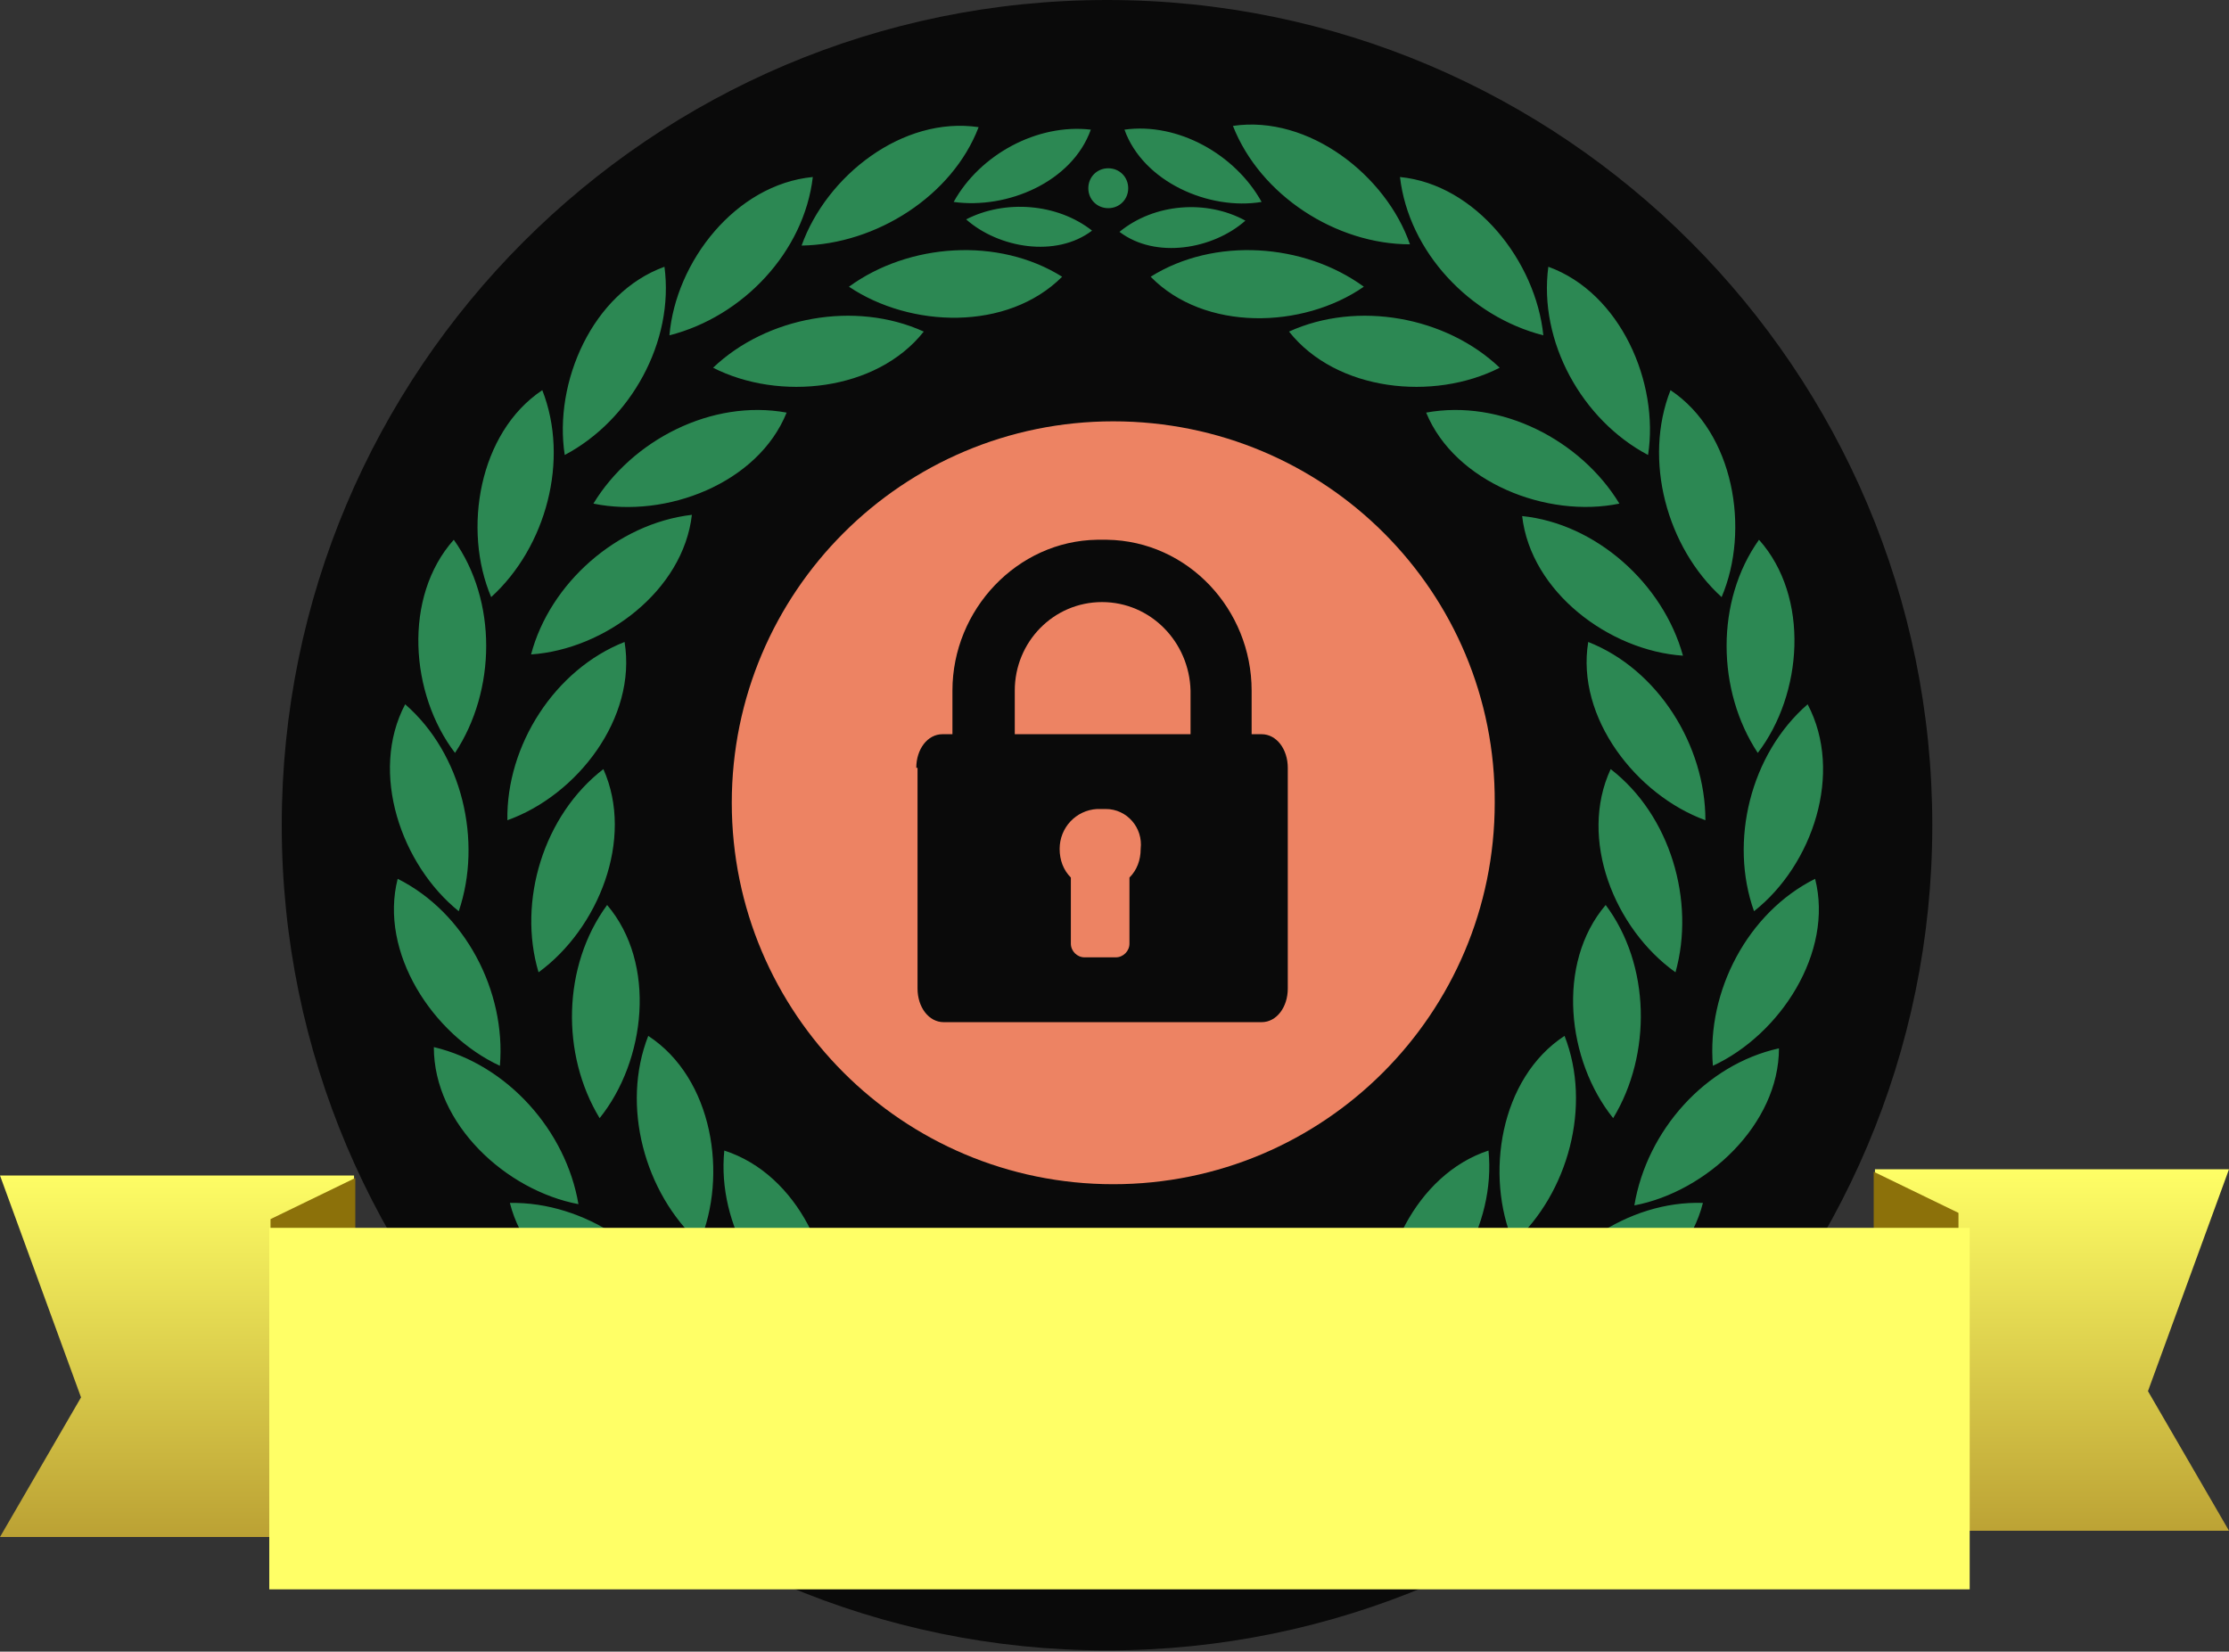<?xml version="1.0" encoding="utf-8"?>
<!-- Generator: Adobe Illustrator 19.0.0, SVG Export Plug-In . SVG Version: 6.00 Build 0)  -->
<svg version="1.1" id="Layer_1" xmlns="http://www.w3.org/2000/svg" xmlns:xlink="http://www.w3.org/1999/xlink" x="0px" y="0px"
	 viewBox="-390 214.5 178.8 132.5" style="enable-background:new -390 214.5 178.8 132.5;" xml:space="preserve">
<rect x="-390" y="214.5" width="178.8" height="132.5" fill="#333333" stroke="none"/>
<style type="text/css">
	.st0{opacity:0.8;enable-background:new    ;}
	.st1{fill:#2C8853;}
	.st2{fill:url(#SVGID_1_);}
	.st3{fill:#8C710A;}
	.st4{fill:#FFFF66;}
	.st5{fill:#ed8363;}
</style>
<path class="st0" d="M-301.2,214.5c36.6,0,66.2,29.7,66.2,66.2s-29.7,66.2-66.2,66.2s-66.2-29.7-66.2-66.2S-337.8,214.5-301.2,214.5
	z"/>
<path class="st1" d="M-249.3,287.6c-2-5.6-0.3-12.6,4.3-16.6C-242.1,276.5-244.6,283.9-249.3,287.6z M-248.9,257.8
	c4.1,4.6,3.5,12.4-0.1,17.1C-252.3,269.9-252.4,262.7-248.9,257.8z M-256,245.8c5.1,3.4,6.4,11.2,4.1,16.6
	C-256.3,258.4-258.2,251.4-256,245.8z M-265.8,235.9c5.8,2.1,8.9,9.3,8,15.1C-263.1,248.2-266.6,241.9-265.8,235.9z M-277.7,228.7
	c6.1,0.6,10.9,6.8,11.5,12.7C-272.1,239.9-277,234.7-277.7,228.7z M-291.1,224.6c6.1-0.9,12.3,4,14.2,9.5
	C-282.8,234.1-288.9,230.2-291.1,224.6z M-288.8,230.7c-4.2,0.7-9.5-1.6-11-5.8C-295.5,224.3-290.9,226.9-288.8,230.7z
	 M-301.1,231.2c-0.9,0-1.6-0.7-1.6-1.6c0-0.9,0.7-1.6,1.6-1.6c0.9,0,1.6,0.7,1.6,1.6C-299.5,230.5-300.2,231.2-301.1,231.2z
	 M-313.5,230.7c2.1-3.8,6.7-6.3,11-5.8C-304,229.1-309.2,231.3-313.5,230.7z M-325.7,234.2c2-5.6,8.1-10.4,14.2-9.5
	C-313.6,230.2-319.7,234.1-325.7,234.2z M-336.3,241.4c0.5-5.9,5.3-12.1,11.5-12.7C-325.5,234.7-330.4,239.9-336.3,241.4z
	 M-344.7,251c-0.9-5.8,2.2-13,8-15.1C-335.9,241.9-339.4,248.2-344.7,251z M-346.5,245.8c2.2,5.6,0.3,12.6-4.1,16.6
	C-352.9,257-351.6,249.2-346.5,245.8z M-353.5,274.9c-3.6-4.7-4.2-12.5-0.1-17.1C-350.1,262.7-350.2,269.9-353.5,274.9z
	 M-353.2,287.6c-4.6-3.7-7.2-11.1-4.3-16.6C-352.9,275-351.3,282-353.2,287.6z M-349.9,300c-5.4-2.5-9.7-9.1-8.2-15
	C-352.7,287.7-349.4,294-349.9,300z M-343.6,311.1c-5.8-1.1-11.6-6.4-11.6-12.6C-349.3,299.9-344.6,305.2-343.6,311.1z
	 M-334.8,320.4c-5.9,0.4-12.8-3.4-14.3-9.4C-343.1,310.9-337.2,314.9-334.8,320.4z M-324,327.3c-5.6,1.8-13.3-0.2-16.2-5.6
	C-334.4,320.1-327.6,322.6-324,327.3z M-310.9,331.5c-5,3.2-12.9,3.2-17.1-1.2C-322.9,327.2-315.7,327.9-310.9,331.5z M-301.3,331.4
	c5-1,10.6,0.4,14.1,4.1c-4.2,2.6-10,1.7-14.1-1c-4.2,2.7-9.9,3.5-14.1,1C-311.9,331.8-306.3,330.4-301.3,331.4z M-274.4,330.3
	c-4.3,4.4-12.1,4.4-17.1,1.2C-286.8,327.9-279.6,327.2-274.4,330.3z M-262.3,321.7c-2.9,5.4-10.6,7.4-16.2,5.6
	C-274.9,322.6-268.1,320.1-262.3,321.7z M-267.7,320.4c2.4-5.5,8.3-9.6,14.3-9.4C-254.9,317-261.8,320.8-267.7,320.4z M-262.6,266
	c5.6,2.2,9.4,8.3,9.4,14.3C-258.7,278.3-263.6,272.1-262.6,266z M-255,267.1c-5.9-0.4-12.2-5.1-12.9-11.2
	C-262,256.5-256.6,261.3-255,267.1z M-264.5,297.6c2.2,5.6,0.3,12.6-4.1,16.6C-270.9,308.8-269.7,301-264.5,297.6z M-260.8,276.2
	c4.8,3.7,6.8,10.6,5.2,16.3C-260.5,289-263.4,281.8-260.8,276.2z M-261.2,287.1c3.6,4.8,3.7,12,0.6,17.1
	C-264.3,299.6-265.2,291.8-261.2,287.1z M-260.1,254.9c-5.8,1.2-13.2-1.7-15.5-7.3C-269.6,246.5-263.2,249.8-260.1,254.9z
	 M-269.7,244c-5.3,2.7-13.1,1.9-16.9-2.9C-281.1,238.6-274,239.9-269.7,244z M-297.7,236.7c5.1-3.2,12.3-2.7,17.1,0.8
	C-285.5,240.9-293.4,241.1-297.7,236.7z M-290.1,232.2c-2.6,2.3-7.2,3.1-10.1,0.9C-297.4,230.8-293.2,230.5-290.1,232.2z
	 M-270.6,306.8c0.6,6-3.1,12.2-8.4,14.9C-279.8,315.8-276.4,308.7-270.6,306.8z M-291,326c0.9-5.8,6-11.8,12.2-12.1
	C-279.9,319.9-285.2,324.9-291,326z M-294.7,328c0,0.7-0.6,1.3-1.4,1.3c-0.7,0-1.4-0.6-1.4-1.3c0-0.7,0.6-1.3,1.4-1.3
	C-295.3,326.6-294.7,327.2-294.7,328z M-299.5,328.6c0,0.9-0.7,1.6-1.6,1.6c-0.9,0-1.6-0.7-1.6-1.6c0-0.9,0.7-1.6,1.6-1.6
	C-300.2,326.9-299.5,327.7-299.5,328.6z M-304.9,328c0,0.7-0.6,1.3-1.4,1.3c-0.7,0-1.4-0.6-1.4-1.3c0-0.7,0.6-1.3,1.4-1.3
	C-305.5,326.6-304.9,327.2-304.9,328z M-289.2,319.7c-2.1,4.2-7,6.7-11.7,6.4c-4.6,0.3-9.6-2.2-11.7-6.4c4.5-1.1,9.6,1.9,11.7,5.9
	C-298.8,321.6-293.8,318.6-289.2,319.7z M-302.4,233c-2.9,2.2-7.5,1.4-10.1-0.9C-309.4,230.5-305.2,230.8-302.4,233z M-304.8,236.7
	c-4.4,4.4-12.2,4.1-17.1,0.8C-317.1,234-309.9,233.5-304.8,236.7z M-315.9,241.1c-3.8,4.8-11.6,5.6-16.9,2.9
	C-328.5,239.9-321.4,238.6-315.9,241.1z M-311.5,326c-5.9-1.2-11.1-6.1-12.2-12.1C-317.5,314.2-312.3,320.2-311.5,326z
	 M-331.9,306.8c5.9,1.9,9.2,9,8.4,14.9C-328.8,318.9-332.5,312.8-331.9,306.8z M-326.9,247.6c-2.3,5.7-9.7,8.5-15.5,7.3
	C-339.3,249.8-332.9,246.5-326.9,247.6z M-334.5,255.8c-0.7,6.1-7,10.8-12.9,11.2C-345.9,261.3-340.5,256.5-334.5,255.8z
	 M-339.9,266c1,6.1-3.8,12.3-9.4,14.3C-349.4,274.3-345.5,268.2-339.9,266z M-346.8,292.5c-1.7-5.7,0.4-12.6,5.2-16.3
	C-339.1,281.8-342,289-346.8,292.5z M-333.9,314.2c-4.4-4-6.3-11-4.1-16.6C-332.8,301-331.6,308.8-333.9,314.2z M-341.3,287.1
	c4,4.7,3.1,12.5-0.6,17.1C-345,299.1-344.9,292-341.3,287.1z M-252.6,300c-0.5-6,2.8-12.3,8.2-15
	C-242.9,290.9-247.2,297.5-252.6,300z M-247.3,298.6c0,6.1-5.8,11.5-11.6,12.6C-257.9,305.2-253.2,299.9-247.3,298.6z"/>
<linearGradient id="SVGID_1_" gradientUnits="userSpaceOnUse" x1="-300.625" y1="308.256" x2="-300.625" y2="337.81">
	<stop  offset="0" style="stop-color:#FFFF66"/>
	<stop  offset="1" style="stop-color:#BBA134"/>
</linearGradient>
<path class="st2" d="M-211.2,337.3h-28.4v-29h28.4l-6.5,17.8L-211.2,337.3z M-383.5,326.6l-6.5-17.8h28.4v29H-390L-383.5,326.6z"/>
<path class="st3" d="M-239.7,326.3v-17.8l6.8,3.3v14.5H-239.7z M-368.3,312.3l6.8-3.3v17.8h-6.8V312.3z"/>
<path class="st4" d="M-232,313l-136.4,0v29H-232V313z"/>
<g>
	<path class="st5" d="M-301.6,262.8c-3.9,0-7,3.2-7,7.1v3.5h14.1v-3.5C-294.6,266-297.7,262.8-301.6,262.8z"/>
	<path class="st5" d="M-301.3,279.4c-0.2,0-0.5,0-0.7,0c-1.7,0.1-3,1.5-3,3.2c0,0.9,0.3,1.7,0.9,2.3v5.3c0,0.6,0.5,1.1,1.1,1.1h2.5
		c0.6,0,1.1-0.5,1.1-1.1v-5.3c0.6-0.6,0.9-1.4,0.9-2.3C-298.3,280.9-299.6,279.4-301.3,279.4z"/>
</g>
<path class="st5" d="M-300.7,248.3c-16.9,0-30.6,13.7-30.6,30.6c0,16.9,13.7,30.6,30.6,30.6c16.9,0,30.6-13.7,30.6-30.6
	C-270,262-283.7,248.3-300.7,248.3z M-316.5,276.1c0-1.5,0.9-2.7,2.1-2.7h0.8v-3.5c0-6.5,5.2-12,11.6-12.1c0.1,0,0.2,0,0.4,0
	s0.3,0,0.4,0c6.5,0.1,11.6,5.6,11.6,12.1v3.5h0.8c1.2,0,2.1,1.2,2.1,2.7v17.7c0,1.5-0.9,2.7-2.1,2.7h-25.5c-1.2,0-2.1-1.2-2.1-2.7
	V276.1z"/>
</svg>
